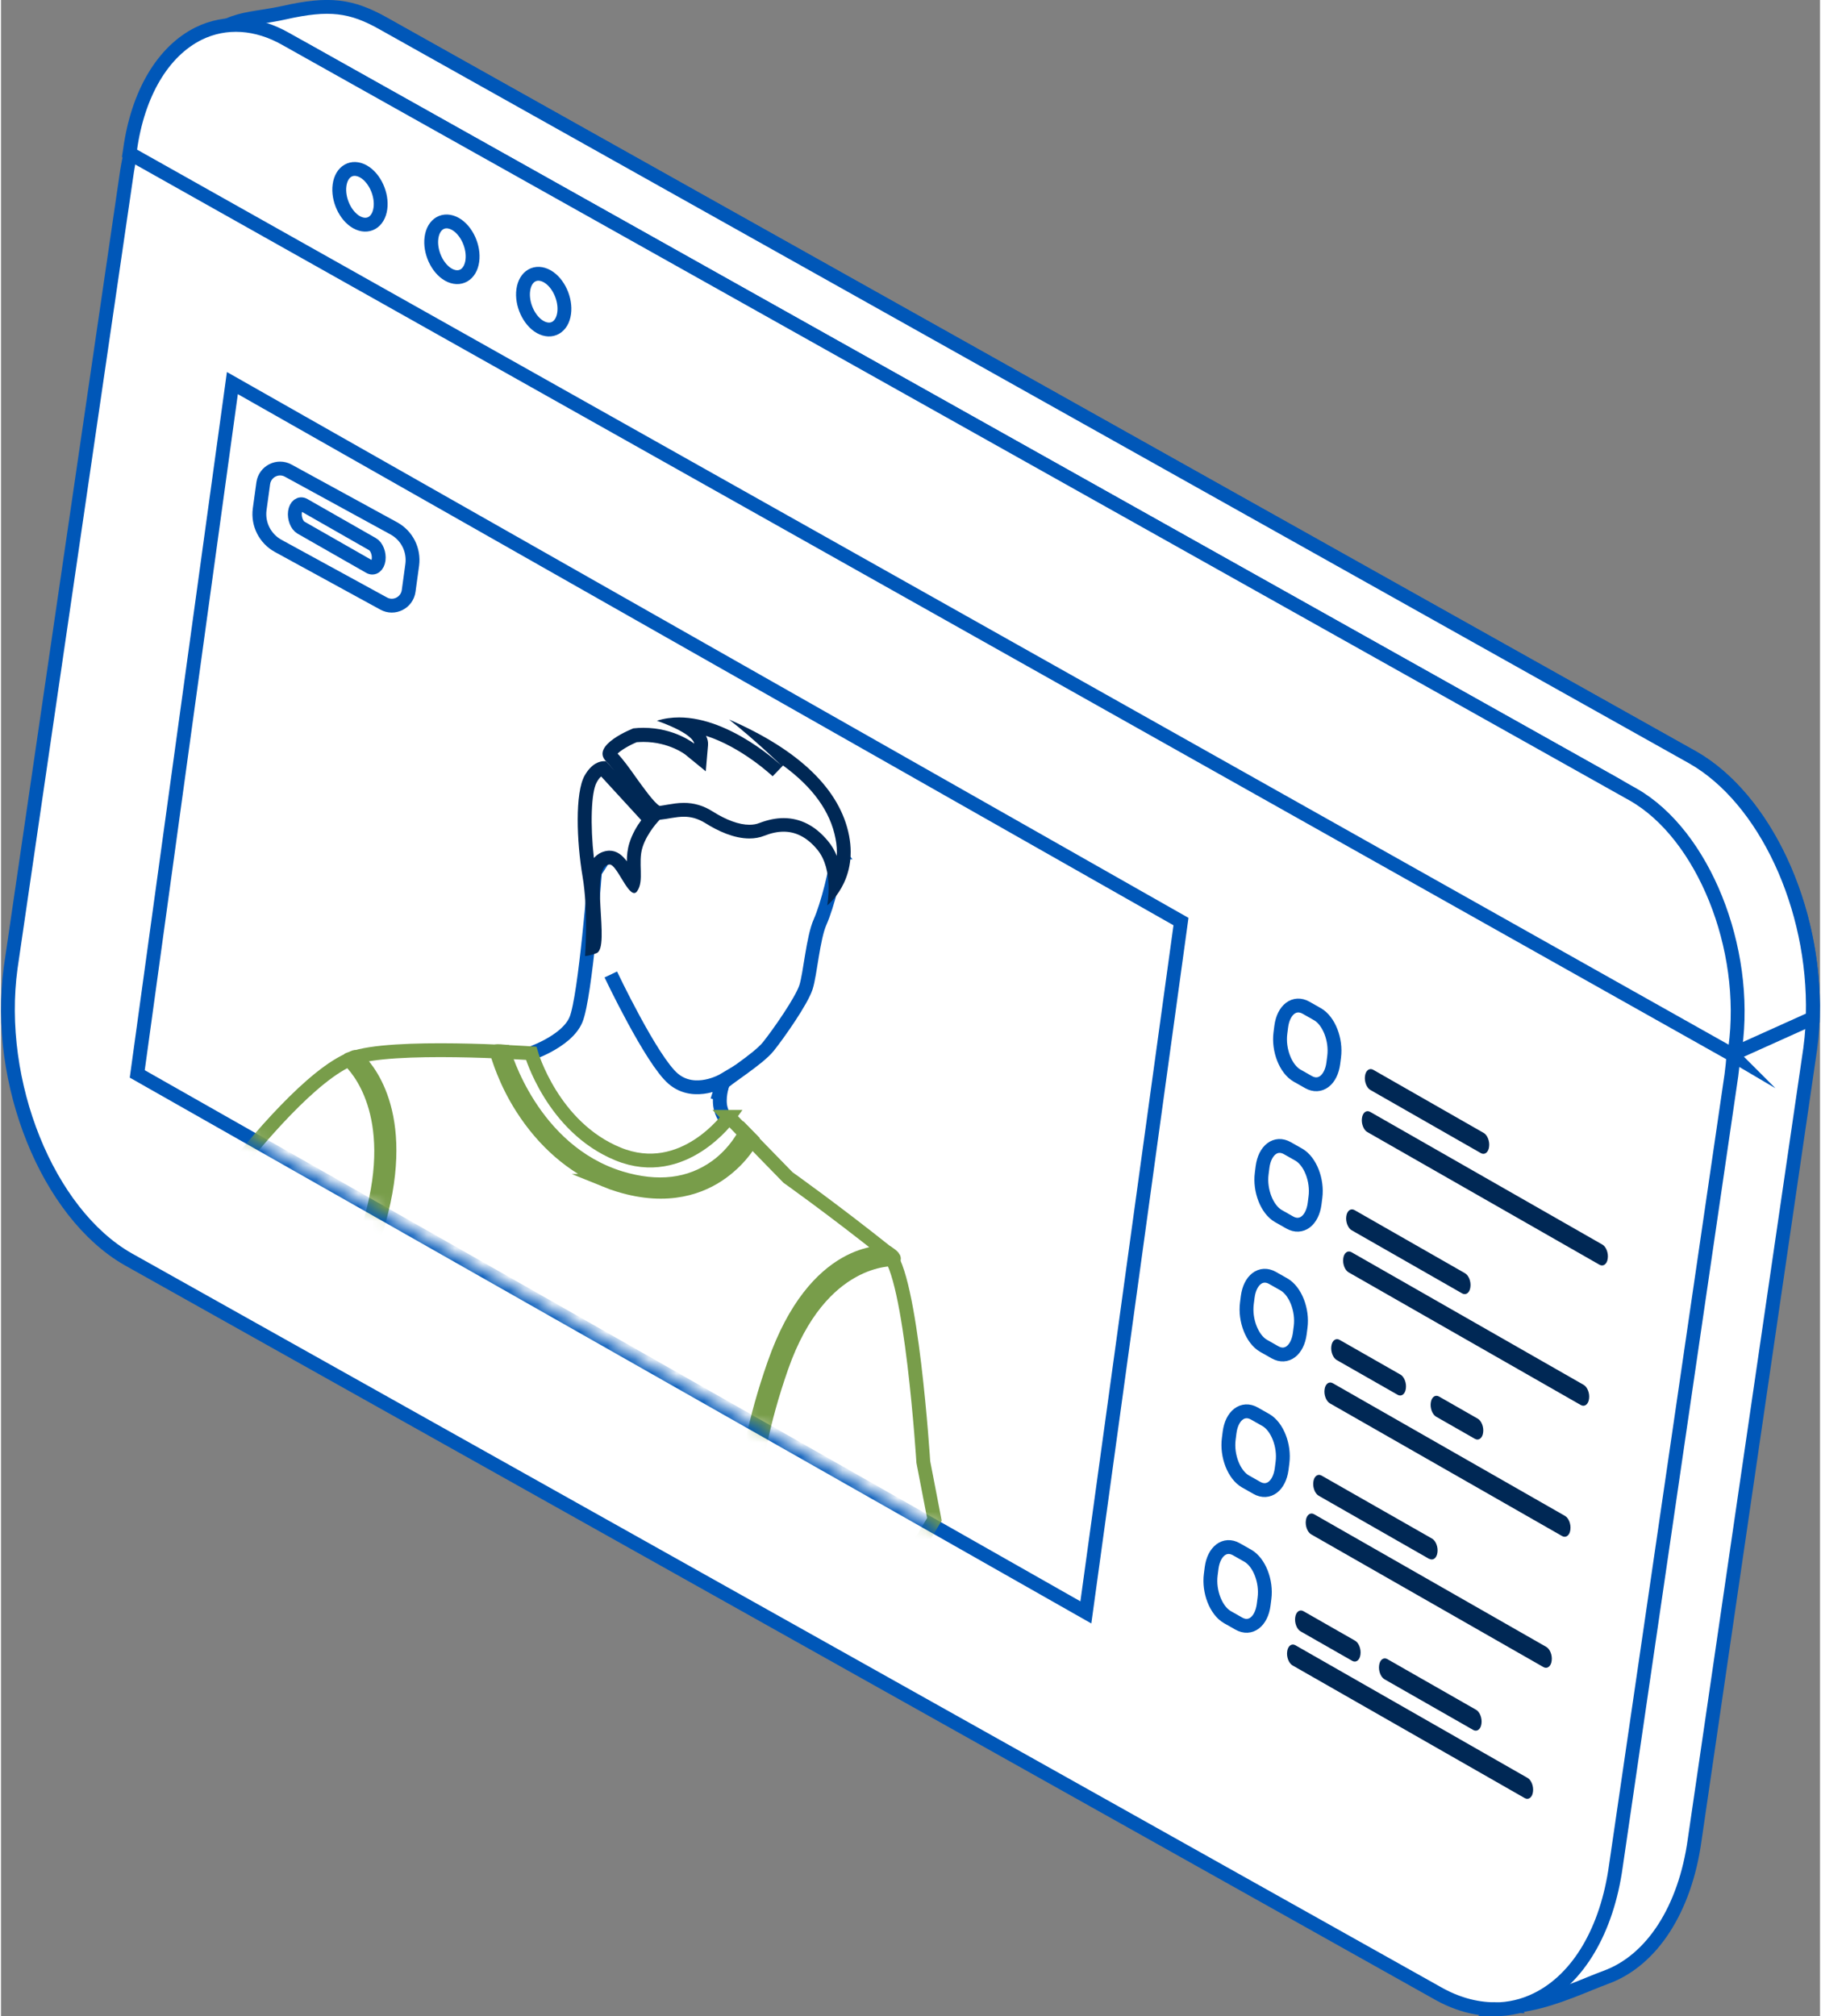 <?xml version="1.0" encoding="UTF-8"?><svg xmlns="http://www.w3.org/2000/svg" xmlns:xlink="http://www.w3.org/1999/xlink" id="Layer_166eaf41b11db5" viewBox="0 0 131.37 145.57" aria-hidden="true" width="131px" height="145px"><rect x="0" y="0" width="131.37" height="145.57" fill="#808080" stroke="none"/><defs><linearGradient class="cerosgradient" data-cerosgradient="true" id="CerosGradient_id18f521409" gradientUnits="userSpaceOnUse" x1="50%" y1="100%" x2="50%" y2="0%"><stop offset="0%" stop-color="#d1d1d1"/><stop offset="100%" stop-color="#d1d1d1"/></linearGradient><linearGradient/><style>.cls-1-66eaf41b11db5{mask:url(#mask66eaf41b11db5);}.cls-2-66eaf41b11db5{fill:rgba(255,255,255,.26);}.cls-2-66eaf41b11db5,.cls-3-66eaf41b11db5,.cls-4-66eaf41b11db5{stroke-miterlimit:10;}.cls-2-66eaf41b11db5,.cls-4-66eaf41b11db5{stroke:#0057b8;}.cls-3-66eaf41b11db5{stroke:#789d4a;}.cls-3-66eaf41b11db5,.cls-5-66eaf41b11db5,.cls-4-66eaf41b11db5{fill:#fff;}.cls-6-66eaf41b11db5{fill:#002855;}</style><mask id="mask66eaf41b11db5" x="9.28" y="27.66" width="75.94" height="114.63" maskUnits="userSpaceOnUse"><polygon class="cls-5-66eaf41b11db5" points="85.22 66.54 78.35 116.42 9.84 77.54 16.71 27.66 85.22 66.54"/></mask></defs><path class="cls-4-66eaf41b11db5" d="M107.25,144.11L15.06,88.7c-5.7-3.25-9.41-12.51-8.29-20.67L15.11,10.95c1.12-8.16,6.66-12.15,12.36-8.9l94.53,52.97c5.7,3.25,9.41,12.51,8.29,20.67l-8.34,57.07c-.7,5.07-3.09,8.52-6.17,9.64-1.88.68-6.37,2.93-8.53,1.7Z"/><path class="cls-4-66eaf41b11db5" d="M108.86,144.86c-.67,0-1.29-.12-1.8-.41h0S14.86,89.02,14.86,89.02c-5.81-3.31-9.61-12.76-8.47-21.05L14.73,10.9c.64-4.65,2.72-8.17,5.7-9.64,2.22-1.09,4.78-.93,7.22.46l94.53,52.97c5.82,3.32,9.62,12.76,8.48,21.06l-8.34,57.08c-.69,5.02-3.09,8.73-6.42,9.94-.31.11-.69.27-1.12.44-1.69.69-4.03,1.64-5.93,1.64Z"/><path class="cls-4-66eaf41b11db5" d="M122,55.03L27.46,2.06c-2.22-1.27-3.7-1.48-6.91-.77-3.15.7-5.63.07-6.32,5.06l.51,7.25,110.3,62.14,5.44-2.46c.18-7.5-3.34-15.31-8.48-18.24Z"/><path class="cls-4-66eaf41b11db5" d="M125.02,76.15l-.17-.1L14.38,13.82l-.53-7.49v-.04c.61-4.41,2.68-4.73,5.08-5.1.5-.08,1.01-.16,1.54-.28,3.21-.72,4.83-.53,7.18.81l94.53,52.97c5.21,2.97,8.86,10.79,8.67,18.58v.24s-5.84,2.63-5.84,2.63Z"/><path class="cls-4-66eaf41b11db5" d="M103.9,143.57L9.37,90.59C3.67,87.34-.04,78.09,1.08,69.92L9.42,12.85C10.54,4.68,16.08.7,21.78,3.95l94.53,52.97c5.7,3.25,9.41,12.51,8.29,20.67l-8.34,57.07c-1.12,8.16-6.66,12.15-12.36,8.9Z"/><path class="cls-4-66eaf41b11db5" d="M107.87,145.07c-1.37,0-2.78-.39-4.16-1.18L9.18,90.92c-5.82-3.32-9.62-12.76-8.48-21.06L9.04,12.79c.64-4.65,2.72-8.17,5.7-9.64,2.22-1.09,4.78-.93,7.22.46l94.53,52.97c5.82,3.32,9.62,12.76,8.48,21.06l-8.34,57.08c-.64,4.65-2.72,8.17-5.7,9.64-.97.48-2,.72-3.07.72Z"/><polygon class="cls-4-66eaf41b11db5" points="85.22 66.54 78.35 116.42 9.84 77.54 16.71 27.66 85.22 66.54"/><path class="cls-4-66eaf41b11db5" d="M124.87,75.61L9.69,10.87h0C10.67,3.8,15.46.35,20.39,3.16l97.3,54.55c4.94,2.82,8.15,10.83,7.18,17.9h0Z"/><path class="cls-4-66eaf41b11db5" d="M125.17,76.22l-.49-.27L9.28,11.07l.04-.26c.56-4.05,2.37-7.11,4.96-8.39,1.94-.95,4.18-.81,6.3.4l97.3,54.55c5.06,2.88,8.36,11.09,7.37,18.29l-.08.56Z"/><path class="cls-4-66eaf41b11db5" d="M27.4,15.05c-.14,1.01-.91,1.45-1.73.99-.81-.46-1.36-1.66-1.22-2.67.14-1.01.91-1.45,1.73-.99.81.46,1.36,1.66,1.22,2.67Z"/><path class="cls-4-66eaf41b11db5" d="M34.04,18.84c-.14,1.01-.91,1.45-1.73.99-.81-.46-1.36-1.66-1.22-2.67.14-1.01.91-1.45,1.73-.99.81.46,1.36,1.66,1.22,2.67Z"/><path class="cls-4-66eaf41b11db5" d="M40.67,22.62c-.14,1.01-.91,1.45-1.73.99-.81-.46-1.36-1.66-1.22-2.67.14-1.01.91-1.45,1.73-.99.81.46,1.36,1.66,1.22,2.67Z"/><path class="cls-6-66eaf41b11db5" d="M115.45,91.32l-16.77-9.58c-.27-.15-.45-.61-.39-1.01h0c.05-.4.32-.6.59-.45l16.77,9.58c.27.15.45.61.39,1.01h0c-.05.4-.32.6-.59.45Z"/><path class="cls-6-66eaf41b11db5" d="M114.1,101.45l-16.77-9.58c-.27-.15-.45-.61-.39-1.01h0c.05-.4.32-.6.59-.45l16.77,9.58c.27.15.45.61.39,1.01h0c-.05.4-.32.6-.59.45Z"/><path class="cls-6-66eaf41b11db5" d="M112.75,110.91l-16.77-9.58c-.27-.15-.45-.61-.39-1.01h0c.05-.4.32-.6.59-.45l16.77,9.58c.27.15.45.61.39,1.01h0c-.05.4-.32.6-.59.45Z"/><path class="cls-6-66eaf41b11db5" d="M111.4,120.37l-16.77-9.58c-.27-.15-.45-.61-.39-1.01h0c.05-.4.32-.6.59-.45l16.77,9.58c.27.15.45.61.39,1.01h0c-.05.4-.32.6-.59.45Z"/><path class="cls-6-66eaf41b11db5" d="M110.05,129.83l-16.77-9.58c-.27-.15-.45-.61-.39-1.01h0c.05-.4.32-.6.59-.45l16.77,9.58c.27.15.45.61.39,1.01h0c-.05.4-.32.6-.59.45Z"/><path class="cls-6-66eaf41b11db5" d="M106.88,83.26l-7.98-4.56c-.27-.15-.45-.61-.39-1.01h0c.05-.4.32-.6.59-.45l7.98,4.56c.27.15.45.61.39,1.01h0c-.05.4-.32.6-.59.45Z"/><path class="cls-4-66eaf41b11db5" d="M94.43,78.13l-.83-.47c-.82-.47-1.36-1.84-1.2-3.07l.06-.47c.16-1.22.96-1.83,1.79-1.36l.83.47c.82.47,1.36,1.84,1.2,3.07l-.06.47c-.16,1.22-.96,1.83-1.79,1.36Z"/><path class="cls-6-66eaf41b11db5" d="M105.53,93.39l-7.98-4.56c-.27-.15-.45-.61-.39-1.01h0c.05-.4.32-.6.59-.45l7.98,4.56c.27.15.45.61.39,1.01h0c-.05.4-.32.6-.59.45Z"/><path class="cls-4-66eaf41b11db5" d="M93.08,88.27l-.83-.47c-.82-.47-1.36-1.84-1.2-3.07l.06-.47c.16-1.22.96-1.83,1.79-1.36l.83.47c.82.47,1.36,1.84,1.2,3.07l-.06.47c-.16,1.22-.96,1.83-1.79,1.36Z"/><path class="cls-6-66eaf41b11db5" d="M100.87,100.71l-4.4-2.51c-.27-.15-.45-.61-.39-1.01h0c.05-.4.32-.6.59-.45l4.4,2.51c.27.15.45.61.39,1.01h0c-.05.4-.32.6-.59.45Z"/><path class="cls-6-66eaf41b11db5" d="M106.45,103.89l-2.8-1.6c-.27-.15-.45-.61-.39-1.01h0c.05-.4.32-.6.59-.45l2.8,1.6c.27.15.45.61.39,1.01h0c-.05.4-.32.6-.59.45Z"/><path class="cls-4-66eaf41b11db5" d="M92.01,97.64l-.83-.47c-.82-.47-1.36-1.84-1.2-3.07l.06-.47c.16-1.22.96-1.83,1.79-1.36l.83.47c.82.47,1.36,1.84,1.2,3.07l-.06.47c-.16,1.22-.96,1.83-1.79,1.36Z"/><path class="cls-6-66eaf41b11db5" d="M103.15,112.56l-7.98-4.56c-.27-.15-.45-.61-.39-1.01h0c.05-.4.32-.6.59-.45l7.98,4.55c.27.15.45.61.39,1.01h0c-.05.4-.32.6-.59.45Z"/><path class="cls-4-66eaf41b11db5" d="M90.7,107.43l-.83-.47c-.82-.47-1.36-1.84-1.2-3.07l.06-.47c.16-1.22.96-1.83,1.79-1.36l.83.47c.82.47,1.36,1.84,1.2,3.07l-.06.47c-.16,1.22-.96,1.83-1.79,1.36Z"/><path class="cls-6-66eaf41b11db5" d="M97.59,119.92l-3.73-2.13c-.27-.15-.45-.61-.39-1.01h0c.05-.4.32-.6.59-.45l3.73,2.13c.27.15.45.61.39,1.01h0c-.05.4-.32.6-.59.45Z"/><path class="cls-6-66eaf41b11db5" d="M106.33,124.91l-6.41-3.66c-.27-.15-.45-.61-.39-1.01h0c.05-.4.32-.6.59-.45l6.41,3.66c.27.15.45.61.39,1.01h0c-.05.4-.32.6-.59.45Z"/><path class="cls-4-66eaf41b11db5" d="M89.4,117.23l-.83-.47c-.82-.47-1.36-1.84-1.2-3.07l.06-.47c.16-1.22.96-1.83,1.79-1.36l.83.47c.82.47,1.36,1.84,1.2,3.07l-.06.47c-.16,1.22-.96,1.83-1.79,1.36Z"/><g class="cls-1-66eaf41b11db5"><path class="cls-4-66eaf41b11db5" d="M60.43,61.54c-.08,1.22-.75,3.85-1.27,5.02-.52,1.17-.71,3.73-1.02,4.71-.31.98-1.97,3.35-2.72,4.29-.75.94-3.21,2.43-3.29,2.67-.04.12-.37,1.07-.13,1.88.26.9,1.18,1.74,2.73,3.47,2.39,2.67-10.32,5.62-10.32,5.62l-6.44-13.03s2.88-.9,3.56-2.56c.68-1.66,1.37-10.66,1.37-10.66l4.72-7.22,10.44,2.75,2.4,3.06Z"/><path class="cls-5-66eaf41b11db5" d="M60.27,63.86c-.04-.9-.24-2-.93-2.83-.81-.98-1.76-1.47-2.81-1.47-.5,0-1.01.1-1.56.32-.28.11-.58.16-.91.16-.84,0-1.83-.35-2.94-1.04-.58-.36-1.15-.53-1.79-.53-.39,0-.76.06-1.12.12-.22.04-.45.08-.68.1h0c-.46,0-1.48-1.43-2.08-2.29-.49-.69-.95-1.34-1.39-1.78-.13-.13-.12-.2-.11-.23.09-.41,1.11-1.01,1.85-1.31.21-.02.41-.03.61-.03,2.04,0,3.33,1.02,3.35,1.03l.73.59.08-.93c.03-.34-.21-.84-1.3-1.43,3.42.17,6.79,3.34,6.82,3.38l.69-.72s-.19-.18-.45-.43c2.53,1.73,4.02,3.7,4.45,5.91.29,1.51-.07,2.65-.5,3.42Z"/><path class="cls-6-66eaf41b11db5" d="M50.92,53.13c2.58.82,4.78,2.89,4.81,2.92l.75-.78c2.15,1.57,3.42,3.33,3.79,5.28.09.45.11.87.09,1.25-.15-.38-.36-.75-.64-1.08-.91-1.1-1.99-1.65-3.2-1.65-.56,0-1.13.12-1.74.35-.22.09-.46.13-.73.13-.74,0-1.66-.33-2.67-.97-.65-.41-1.33-.61-2.06-.61-.44,0-.83.07-1.2.13-.19.03-.38.07-.55.09-.4-.21-1.25-1.42-1.72-2.07-.45-.64-.89-1.25-1.32-1.71.25-.24.82-.59,1.38-.82.16-.01.33-.02.49-.02,1.85,0,3.02.91,3.03.92l1.47,1.2.16-1.88c.02-.23-.03-.45-.13-.65M48.98,51.8c-.54,0-1.08.07-1.61.24,2.75.98,2.69,1.65,2.69,1.65,0,0-1.4-1.14-3.66-1.14-.23,0-.48.01-.73.04,0,0-3.13,1.21-1.97,2.38,1.14,1.15,2.71,4.22,3.81,4.22.02,0,.04,0,.05,0,.61-.06,1.17-.22,1.76-.22.48,0,.97.11,1.53.45.95.6,2.1,1.12,3.2,1.12.37,0,.74-.06,1.09-.2.45-.18.92-.29,1.38-.29.82,0,1.65.35,2.43,1.29,1.22,1.47.72,4.03.72,4.03,0,0,2.22-1.72,1.58-5.03-.64-3.31-3.56-6.17-8.67-8.39,1.84,1.44,3.83,3.36,3.83,3.37h0s-3.69-3.52-7.44-3.52h0Z"/><path class="cls-5-66eaf41b11db5" d="M42.71,68.42c.05-1.09.1-3.32-.22-5.22-.42-2.51-.51-5.88.09-6.95.34-.61.69-.75.88-.78l3.42,3.73c-.32.39-.79,1.06-1.04,1.83-.18.58-.16,1.18-.15,1.72.01.4.02.78-.05,1.06-.14-.19-.31-.46-.43-.65-.42-.68-.75-1.23-1.27-1.23-.31.01-.55.13-.74.34-.58.65-.5,2.13-.4,3.7.05.82.13,2.19-.06,2.45-.02,0-.03.01-.05.02Z"/><path class="cls-6-66eaf41b11db5" d="M43.35,56.07l2.89,3.15c-.31.42-.66,1-.86,1.66-.14.45-.18.89-.18,1.31-.33-.44-.71-.77-1.28-.77h0c-.41.02-.79.19-1.07.5,0,0-.02.02-.03.03-.27-2.36-.2-4.74.2-5.46.12-.22.23-.35.32-.42M43.55,54.96c-.27,0-.88.12-1.4,1.04-.7,1.24-.58,4.75-.15,7.28.43,2.53.18,5.75.18,5.75,0,0,.31-.01.83-.21,1.04-.4-.6-6.34.95-6.4,0,0,0,0,0,0,.49,0,1.23,2.06,1.77,2.06.08,0,.15-.04.21-.13.54-.75.04-2.06.39-3.17.35-1.1,1.24-1.99,1.24-1.99l-3.87-4.22s-.05-.01-.15-.01h0Z"/><path class="cls-2-66eaf41b11db5" d="M51.73,79.46l.46-1.47s-2.07,1.23-3.64-.1c-1.57-1.33-4.51-7.53-4.51-7.53"/><path class="cls-3-66eaf41b11db5" d="M52.58,80.64s-3.29,4.62-8.02,2.68c-4.74-1.94-6.27-7.27-6.27-7.27,0,0-10.17-.7-12.96.38-2.78,1.08-6.9,5.91-9.24,8.97-2.34,3.06-5.28,8.51-5.28,8.51,0,0,3.35.3,5.24,1.31,3.27,1.75,5.13,3.62,5.4,4.7-1.57,1.58-3.03,8.18-6.51,16.32-1.92,4.49-4.95,8.92-4.95,8.92,0,0,8.92,5.17,14.83,7.73,5.92,2.56,23.52,8.79,23.52,8.79l19.07-31.98-.8-4.14s-.86-13.73-2.61-15.12c-3.91-3.12-7.16-5.42-7.16-5.42l-4.27-4.38Z"/><path class="cls-3-66eaf41b11db5" d="M53.69,111.7h.56c0-.05-.74-4.82,2.13-13.01,2.84-8.09,8.08-7.74,8.1-7.78.07-.15-.46-.47-.46-.47-.21-.03-5.21-.43-8.17,8.01-2.92,8.32-2.18,13.05-2.15,13.24Z"/><path class="cls-3-66eaf41b11db5" d="M21.57,99.95c.14-.13,3.34-3.24,5.72-11.78,2.2-7.9-.97-11.21-1.68-11.84-.07-.06-.28.1-.28.1,0,0-.27.04-.22.09.59.54,3.74,3.88,1.63,11.44-2.35,8.41-5.57,11.55-5.6,11.58l.42.41Z"/><path class="cls-3-66eaf41b11db5" d="M43.66,85.22c.32.13.65.25.99.35,3.57,1.09,5.99.11,7.39-.9,1.51-1.09,2.15-2.34,2.17-2.39l-.46-.47s-.68,1.4-2.1,2.42c-1.9,1.37-4.22,1.64-6.9.83-6.43-1.97-8.42-9.07-8.44-9.14,0,0-.53-.05-.52,0,.11.39.63,2.17,1.84,4.06,1.57,2.46,3.65,4.26,6.04,5.24Z"/></g><path class="cls-4-66eaf41b11db5" d="M29.7,40.78l-.26,1.89c-.12.85-1.05,1.32-1.8.91l-7.63-4.17c-.94-.52-1.47-1.56-1.33-2.63l.26-1.89c.12-.85,1.05-1.32,1.8-.91l7.63,4.17c.95.52,1.47,1.56,1.33,2.63Z"/><path class="cls-4-66eaf41b11db5" d="M26.61,40.92l-4.94-2.82c-.3-.17-.5-.68-.44-1.13h0c.06-.45.36-.68.66-.5l4.94,2.82c.3.17.5.68.44,1.13h0c-.06.45-.36.68-.66.5Z"/></svg>